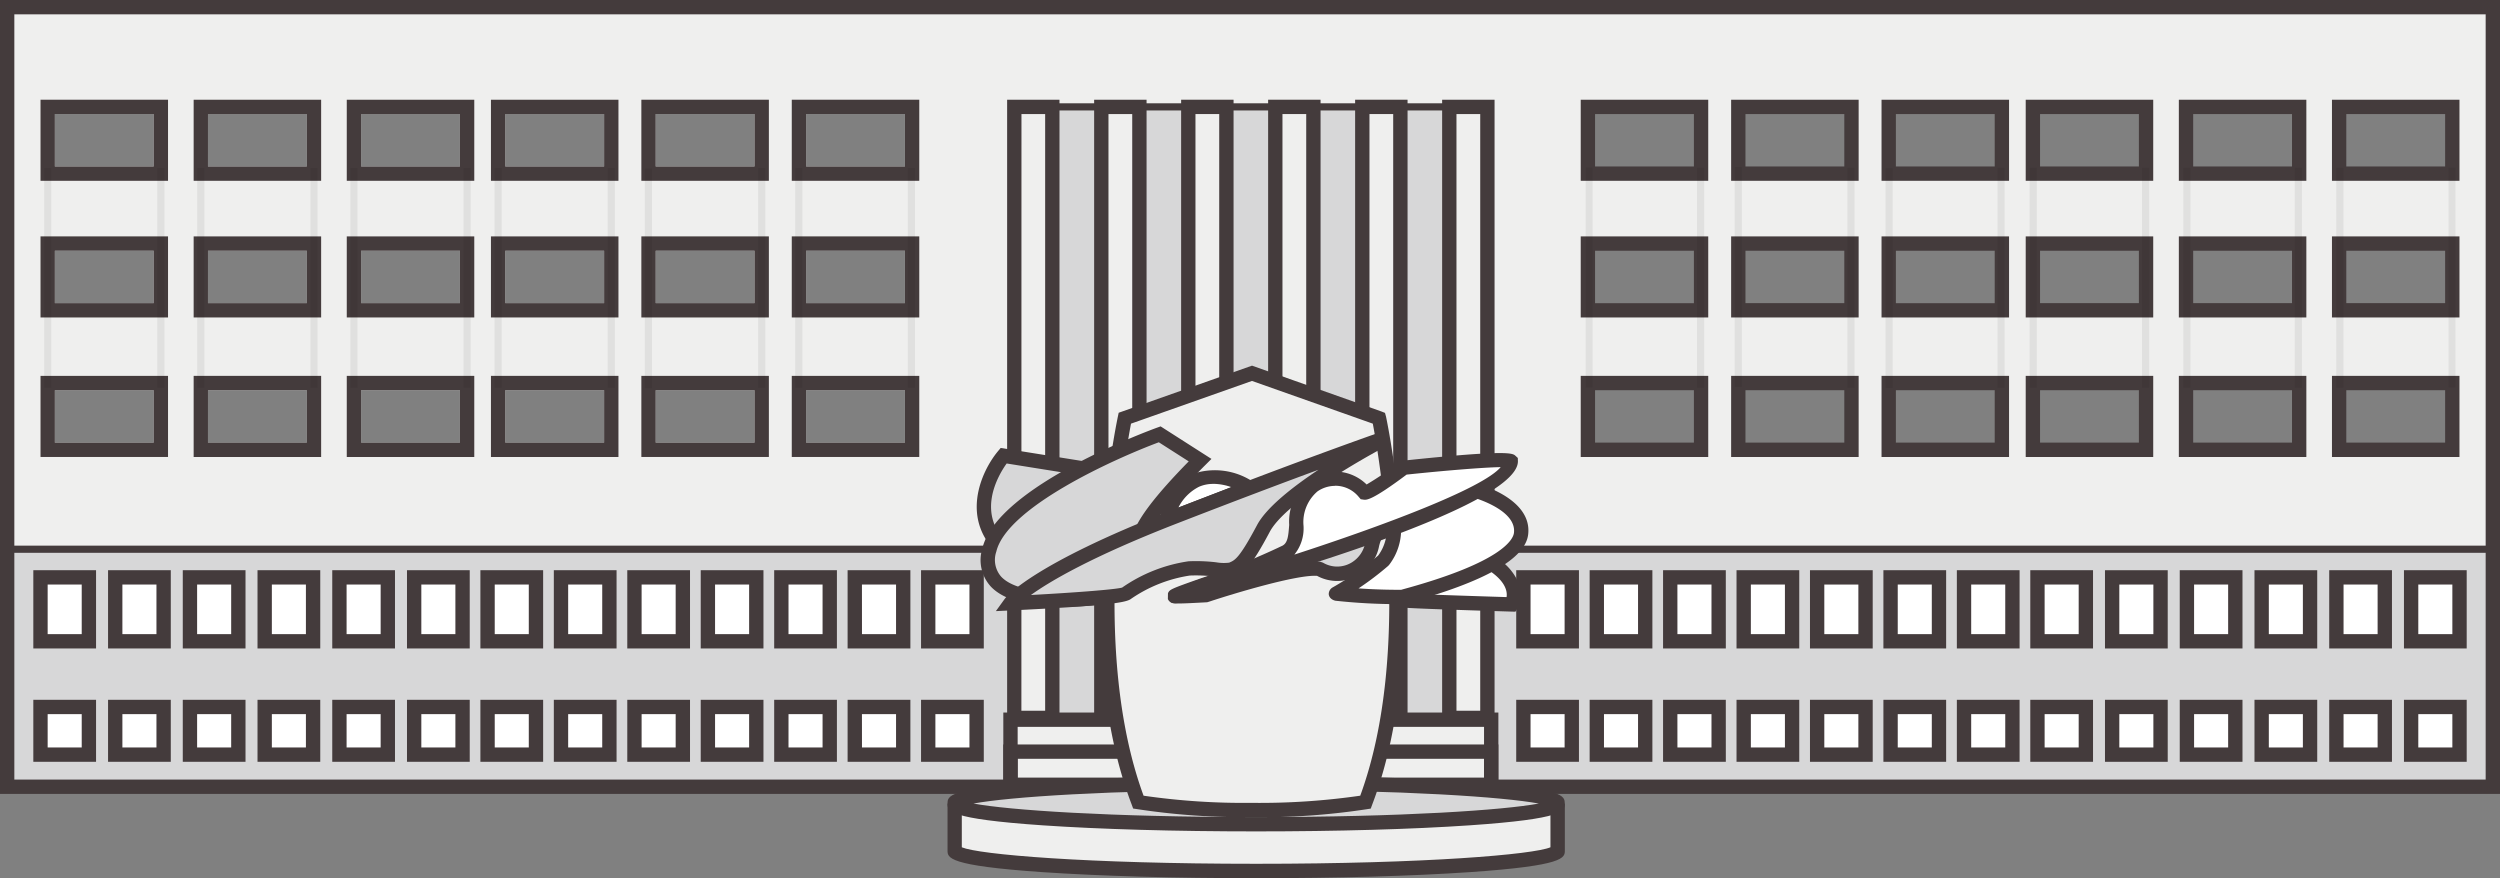 <svg id="vektor-hlavni-budova-grey" xmlns="http://www.w3.org/2000/svg" xmlns:xlink="http://www.w3.org/1999/xlink" width="174.377" height="61.255" viewBox="0 0 174.377 61.255">
  <rect x="0" y="0" width="174.377" height="61.255" fill="#808080" stroke="none"/>
  <defs>
    <clipPath id="clip-path">
      <rect id="Rectangle_1228" data-name="Rectangle 1228" width="174.377" height="61.255" fill="none"/>
    </clipPath>
    <clipPath id="clip-path-2">
      <rect id="Rectangle_1200" data-name="Rectangle 1200" width="174.377" height="61.255" transform="translate(0 0)" fill="none"/>
    </clipPath>
    <clipPath id="clip-path-3">
      <rect id="Rectangle_1199" data-name="Rectangle 1199" width="60.745" height="15.385" transform="translate(3.076 11.706)" fill="none"/>
    </clipPath>
    <clipPath id="clip-path-4">
      <rect id="Rectangle_1176" data-name="Rectangle 1176" width="0.5" height="15.342" transform="translate(3.076 11.706)" fill="none"/>
    </clipPath>
    <clipPath id="clip-path-5">
      <rect id="Rectangle_1178" data-name="Rectangle 1178" width="0.5" height="15.342" transform="translate(10.97 11.706)" fill="none"/>
    </clipPath>
    <clipPath id="clip-path-6">
      <rect id="Rectangle_1180" data-name="Rectangle 1180" width="0.5" height="15.342" transform="translate(13.756 11.706)" fill="none"/>
    </clipPath>
    <clipPath id="clip-path-7">
      <rect id="Rectangle_1182" data-name="Rectangle 1182" width="0.5" height="15.342" transform="translate(21.651 11.706)" fill="none"/>
    </clipPath>
    <clipPath id="clip-path-8">
      <rect id="Rectangle_1184" data-name="Rectangle 1184" width="0.5" height="15.342" transform="translate(24.437 11.706)" fill="none"/>
    </clipPath>
    <clipPath id="clip-path-9">
      <rect id="Rectangle_1186" data-name="Rectangle 1186" width="0.5" height="15.342" transform="translate(32.331 11.706)" fill="none"/>
    </clipPath>
    <clipPath id="clip-path-10">
      <rect id="Rectangle_1188" data-name="Rectangle 1188" width="0.5" height="15.342" transform="translate(34.494 11.706)" fill="none"/>
    </clipPath>
    <clipPath id="clip-path-11">
      <rect id="Rectangle_1190" data-name="Rectangle 1190" width="0.5" height="15.342" transform="translate(42.388 11.706)" fill="none"/>
    </clipPath>
    <clipPath id="clip-path-12">
      <rect id="Rectangle_1192" data-name="Rectangle 1192" width="0.5" height="15.342" transform="translate(44.978 11.749)" fill="none"/>
    </clipPath>
    <clipPath id="clip-path-13">
      <rect id="Rectangle_1194" data-name="Rectangle 1194" width="0.5" height="15.342" transform="translate(52.879 11.706)" fill="none"/>
    </clipPath>
    <clipPath id="clip-path-14">
      <rect id="Rectangle_1196" data-name="Rectangle 1196" width="0.5" height="15.342" transform="translate(55.466 11.706)" fill="none"/>
    </clipPath>
    <clipPath id="clip-path-15">
      <rect id="Rectangle_1198" data-name="Rectangle 1198" width="0.5" height="15.342" transform="translate(63.321 11.706)" fill="none"/>
    </clipPath>
    <clipPath id="clip-path-17">
      <rect id="Rectangle_1226" data-name="Rectangle 1226" width="60.699" height="15.421" transform="translate(110.586 11.647)" fill="none"/>
    </clipPath>
    <clipPath id="clip-path-18">
      <rect id="Rectangle_1203" data-name="Rectangle 1203" width="0.5" height="15.342" transform="translate(170.785 11.691)" fill="none"/>
    </clipPath>
    <clipPath id="clip-path-19">
      <rect id="Rectangle_1205" data-name="Rectangle 1205" width="0.5" height="15.342" transform="translate(162.955 11.706)" fill="none"/>
    </clipPath>
    <clipPath id="clip-path-20">
      <rect id="Rectangle_1207" data-name="Rectangle 1207" width="0.5" height="15.342" transform="translate(160.06 11.706)" fill="none"/>
    </clipPath>
    <clipPath id="clip-path-21">
      <rect id="Rectangle_1209" data-name="Rectangle 1209" width="0.5" height="15.342" transform="translate(152.286 11.706)" fill="none"/>
    </clipPath>
    <clipPath id="clip-path-22">
      <rect id="Rectangle_1211" data-name="Rectangle 1211" width="0.5" height="15.342" transform="translate(149.406 11.706)" fill="none"/>
    </clipPath>
    <clipPath id="clip-path-23">
      <rect id="Rectangle_1213" data-name="Rectangle 1213" width="0.5" height="15.342" transform="translate(141.569 11.706)" fill="none"/>
    </clipPath>
    <clipPath id="clip-path-24">
      <rect id="Rectangle_1215" data-name="Rectangle 1215" width="0.5" height="15.342" transform="translate(139.326 11.706)" fill="none"/>
    </clipPath>
    <clipPath id="clip-path-25">
      <rect id="Rectangle_1217" data-name="Rectangle 1217" width="0.5" height="15.342" transform="translate(131.518 11.726)" fill="none"/>
    </clipPath>
    <clipPath id="clip-path-26">
      <rect id="Rectangle_1219" data-name="Rectangle 1219" width="0.5" height="15.342" transform="translate(128.856 11.706)" fill="none"/>
    </clipPath>
    <clipPath id="clip-path-27">
      <rect id="Rectangle_1221" data-name="Rectangle 1221" width="0.5" height="15.342" transform="translate(120.997 11.647)" fill="none"/>
    </clipPath>
    <clipPath id="clip-path-28">
      <rect id="Rectangle_1223" data-name="Rectangle 1223" width="0.5" height="15.342" transform="translate(118.366 11.706)" fill="none"/>
    </clipPath>
    <clipPath id="clip-path-29">
      <rect id="Rectangle_1225" data-name="Rectangle 1225" width="0.5" height="15.342" transform="translate(110.586 11.687)" fill="none"/>
    </clipPath>
  </defs>
  <g id="Group_781" data-name="Group 781" clip-path="url(#clip-path)">
    <path id="Path_1407" data-name="Path 1407" d="M3.188,27.046h8v4h-8Zm10.819,0h8v4h-8Zm10.627,0h8v4h-8Zm10.06,0h7.994v4H34.694Zm10.494,0h8v4h-8Zm10.5,0h8.006v4H55.688Zm54.678,0h8v4h-8Zm10.822,0h8v4h-8Zm10.5,0h8v4h-8Zm10,0h8v4h-8Zm10.735,0h8v4h-8Zm10.68,0h8v4h-8Zm-41.856-9.728h8v4h-8Zm20.441,0h8v4h-8Zm10.735,0h8v4h-8Zm10.532,0h8v4h-8ZM3.188,17.187h8v4h-8Zm11,0h8v4h-8Zm10.5,0h8v4h-8Zm10,0h7.995v4H34.688Zm10.5,0h8v4h-8Zm10.5,0h8.006v4H55.688Zm54.9,0h8v4h-8Zm21.1,0h8v4h-8Zm10-9.9h8v5h-8Zm10.735,0h8v5h-8Zm10.68,0h8v5h-8ZM3.188,7.187h8v5h-8Zm10.779,0h8v5h-8Zm10.721,0h8v5h-8Zm10,0h7.995v5H34.688Zm10.5,0h8v5h-8Zm10.5,0h8.006v5H55.688Zm55.016,0h8v5h-8Zm10.484,0h8v5h-8Zm10.5,0h8v5h-8Zm-131.5,48h174v-55H.188Z" fill="#efefee"/>
    <rect id="Rectangle_1101" data-name="Rectangle 1101" width="70.761" height="16.787" transform="translate(0.139 38.308)" fill="#d7d7d8"/>
    <rect id="Rectangle_1102" data-name="Rectangle 1102" width="70.042" height="16.789" transform="translate(103.983 38.308)" fill="#d7d7d8"/>
    <path id="Path_1408" data-name="Path 1408" d="M97.188,7.51h4V50.188h-4Zm-6,0h4V50.188h-4Zm-6,0h4V50.188h-4Zm-6,0h4V50.188h-4Zm-6,0h4V50.188h-4Z" fill="#d7d7d8"/>
    <rect id="Rectangle_1103" data-name="Rectangle 1103" width="3.367" height="4.245" transform="translate(105.958 40.369)" fill="#fff"/>
    <rect id="Rectangle_1104" data-name="Rectangle 1104" width="3.367" height="4.245" transform="translate(111.173 40.369)" fill="#fff"/>
    <rect id="Rectangle_1105" data-name="Rectangle 1105" width="3.367" height="4.245" transform="translate(116.385 40.369)" fill="#fff"/>
    <rect id="Rectangle_1106" data-name="Rectangle 1106" width="3.367" height="4.245" transform="translate(121.597 40.369)" fill="#fff"/>
    <rect id="Rectangle_1107" data-name="Rectangle 1107" width="3.367" height="4.245" transform="translate(126.813 40.369)" fill="#fff"/>
    <rect id="Rectangle_1108" data-name="Rectangle 1108" width="3.367" height="4.245" transform="translate(132.025 40.369)" fill="#fff"/>
    <rect id="Rectangle_1109" data-name="Rectangle 1109" width="3.367" height="4.245" transform="translate(137.065 40.416)" fill="#fff"/>
    <rect id="Rectangle_1110" data-name="Rectangle 1110" width="3.367" height="4.245" transform="translate(142.281 40.416)" fill="#fff"/>
    <rect id="Rectangle_1111" data-name="Rectangle 1111" width="3.367" height="4.245" transform="translate(147.493 40.416)" fill="#fff"/>
    <rect id="Rectangle_1112" data-name="Rectangle 1112" width="3.367" height="4.245" transform="translate(152.705 40.416)" fill="#fff"/>
    <rect id="Rectangle_1113" data-name="Rectangle 1113" width="3.367" height="4.245" transform="translate(157.731 40.416)" fill="#fff"/>
    <rect id="Rectangle_1114" data-name="Rectangle 1114" width="3.367" height="4.245" transform="translate(162.757 40.416)" fill="#fff"/>
    <rect id="Rectangle_1115" data-name="Rectangle 1115" width="3.367" height="4.245" transform="translate(168.035 40.416)" fill="#fff"/>
    <rect id="Rectangle_1116" data-name="Rectangle 1116" width="3.367" height="3.481" transform="translate(105.958 49.236)" fill="#fff"/>
    <rect id="Rectangle_1117" data-name="Rectangle 1117" width="3.367" height="3.481" transform="translate(111.173 49.236)" fill="#fff"/>
    <rect id="Rectangle_1118" data-name="Rectangle 1118" width="3.367" height="3.481" transform="translate(116.385 49.236)" fill="#fff"/>
    <rect id="Rectangle_1119" data-name="Rectangle 1119" width="3.367" height="3.481" transform="translate(121.597 49.236)" fill="#fff"/>
    <rect id="Rectangle_1120" data-name="Rectangle 1120" width="3.367" height="3.481" transform="translate(126.813 49.236)" fill="#fff"/>
    <rect id="Rectangle_1121" data-name="Rectangle 1121" width="3.367" height="3.481" transform="translate(132.025 49.236)" fill="#fff"/>
    <rect id="Rectangle_1122" data-name="Rectangle 1122" width="3.367" height="3.481" transform="translate(137.065 49.275)" fill="#fff"/>
    <rect id="Rectangle_1123" data-name="Rectangle 1123" width="3.367" height="3.481" transform="translate(142.281 49.275)" fill="#fff"/>
    <rect id="Rectangle_1124" data-name="Rectangle 1124" width="3.367" height="3.481" transform="translate(147.493 49.275)" fill="#fff"/>
    <rect id="Rectangle_1125" data-name="Rectangle 1125" width="3.367" height="3.481" transform="translate(152.705 49.275)" fill="#fff"/>
    <rect id="Rectangle_1126" data-name="Rectangle 1126" width="3.367" height="3.481" transform="translate(157.731 49.275)" fill="#fff"/>
    <rect id="Rectangle_1127" data-name="Rectangle 1127" width="3.367" height="3.481" transform="translate(162.757 49.275)" fill="#fff"/>
    <rect id="Rectangle_1128" data-name="Rectangle 1128" width="3.367" height="3.481" transform="translate(168.035 49.275)" fill="#fff"/>
    <rect id="Rectangle_1129" data-name="Rectangle 1129" width="3.367" height="4.245" transform="translate(2.826 40.567)" fill="#fff"/>
    <rect id="Rectangle_1130" data-name="Rectangle 1130" width="3.367" height="4.245" transform="translate(8.041 40.567)" fill="#fff"/>
    <rect id="Rectangle_1131" data-name="Rectangle 1131" width="3.367" height="4.245" transform="translate(13.253 40.567)" fill="#fff"/>
    <rect id="Rectangle_1132" data-name="Rectangle 1132" width="3.367" height="4.245" transform="translate(18.465 40.567)" fill="#fff"/>
    <rect id="Rectangle_1133" data-name="Rectangle 1133" width="3.367" height="4.245" transform="translate(23.681 40.567)" fill="#fff"/>
    <rect id="Rectangle_1134" data-name="Rectangle 1134" width="3.367" height="4.245" transform="translate(28.892 40.567)" fill="#fff"/>
    <rect id="Rectangle_1135" data-name="Rectangle 1135" width="3.367" height="4.245" transform="translate(33.933 40.614)" fill="#fff"/>
    <rect id="Rectangle_1136" data-name="Rectangle 1136" width="3.367" height="4.245" transform="translate(39.149 40.614)" fill="#fff"/>
    <rect id="Rectangle_1137" data-name="Rectangle 1137" width="3.367" height="4.245" transform="translate(44.36 40.614)" fill="#fff"/>
    <rect id="Rectangle_1138" data-name="Rectangle 1138" width="3.367" height="4.245" transform="translate(49.573 40.614)" fill="#fff"/>
    <rect id="Rectangle_1139" data-name="Rectangle 1139" width="3.367" height="4.245" transform="translate(54.599 40.614)" fill="#fff"/>
    <rect id="Rectangle_1140" data-name="Rectangle 1140" width="3.367" height="4.245" transform="translate(59.625 40.614)" fill="#fff"/>
    <rect id="Rectangle_1141" data-name="Rectangle 1141" width="3.367" height="4.245" transform="translate(64.903 40.614)" fill="#fff"/>
    <rect id="Rectangle_1142" data-name="Rectangle 1142" width="3.367" height="3.481" transform="translate(2.826 49.434)" fill="#fff"/>
    <rect id="Rectangle_1143" data-name="Rectangle 1143" width="3.367" height="3.481" transform="translate(8.041 49.434)" fill="#fff"/>
    <rect id="Rectangle_1144" data-name="Rectangle 1144" width="3.367" height="3.481" transform="translate(13.253 49.434)" fill="#fff"/>
    <rect id="Rectangle_1145" data-name="Rectangle 1145" width="3.367" height="3.481" transform="translate(18.465 49.434)" fill="#fff"/>
    <rect id="Rectangle_1146" data-name="Rectangle 1146" width="3.367" height="3.481" transform="translate(23.681 49.434)" fill="#fff"/>
    <rect id="Rectangle_1147" data-name="Rectangle 1147" width="3.367" height="3.481" transform="translate(28.892 49.434)" fill="#fff"/>
    <rect id="Rectangle_1148" data-name="Rectangle 1148" width="3.367" height="3.481" transform="translate(33.933 49.473)" fill="#fff"/>
    <rect id="Rectangle_1149" data-name="Rectangle 1149" width="3.367" height="3.481" transform="translate(39.149 49.473)" fill="#fff"/>
    <rect id="Rectangle_1150" data-name="Rectangle 1150" width="3.367" height="3.481" transform="translate(44.36 49.473)" fill="#fff"/>
    <rect id="Rectangle_1151" data-name="Rectangle 1151" width="3.367" height="3.481" transform="translate(49.573 49.473)" fill="#fff"/>
    <rect id="Rectangle_1152" data-name="Rectangle 1152" width="3.367" height="3.481" transform="translate(54.599 49.473)" fill="#fff"/>
    <rect id="Rectangle_1153" data-name="Rectangle 1153" width="3.367" height="3.481" transform="translate(59.625 49.473)" fill="#fff"/>
    <rect id="Rectangle_1154" data-name="Rectangle 1154" width="3.367" height="3.481" transform="translate(64.903 49.473)" fill="#fff"/>
    <path id="Path_1409" data-name="Path 1409" d="M1,1H173.377V54.376H1ZM0,55.376H174.377V0H0Z" fill="#443b3c"/>
    <rect id="Rectangle_1155" data-name="Rectangle 1155" width="7.894" height="4.656" transform="translate(3.326 7.455)" fill="none" stroke="#f2f2f2" stroke-width="1"/>
    <rect id="Rectangle_1156" data-name="Rectangle 1156" width="7.894" height="4.656" transform="translate(14.007 7.455)" fill="none" stroke="#f2f2f2" stroke-width="1"/>
    <rect id="Rectangle_1157" data-name="Rectangle 1157" width="7.894" height="4.656" transform="translate(24.687 7.455)" fill="none" stroke="#f2f2f2" stroke-width="1"/>
    <rect id="Rectangle_1158" data-name="Rectangle 1158" width="7.894" height="4.656" transform="translate(34.744 7.455)" fill="none" stroke="#f2f2f2" stroke-width="1"/>
    <rect id="Rectangle_1159" data-name="Rectangle 1159" width="7.894" height="4.656" transform="translate(45.235 7.455)" fill="none" stroke="#f2f2f2" stroke-width="1"/>
    <rect id="Rectangle_1160" data-name="Rectangle 1160" width="7.894" height="4.656" transform="translate(55.726 7.455)" fill="none" stroke="#f2f2f2" stroke-width="1"/>
    <path id="Path_1410" data-name="Path 1410" d="M6.7,45.232H2.324V39.773H6.7Zm-3.376-1H5.7V40.773H3.324Z" fill="#443b3c"/>
    <path id="Path_1411" data-name="Path 1411" d="M11.913,45.232H7.537V39.773h4.376Zm-3.376-1h2.376V40.773H8.537Z" fill="#443b3c"/>
    <path id="Path_1412" data-name="Path 1412" d="M17.125,45.232H12.749V39.773h4.376Zm-3.376-1h2.376V40.773H13.749Z" fill="#443b3c"/>
    <path id="Path_1413" data-name="Path 1413" d="M22.338,45.232H17.962V39.773h4.376Zm-3.376-1h2.376V40.773H18.962Z" fill="#443b3c"/>
    <path id="Path_1414" data-name="Path 1414" d="M27.551,45.232H23.175V39.773h4.376Zm-3.376-1h2.376V40.773H24.175Z" fill="#443b3c"/>
    <path id="Path_1415" data-name="Path 1415" d="M32.764,45.232H28.388V39.773h4.376Zm-3.376-1h2.376V40.773H29.388Z" fill="#443b3c"/>
    <path id="Path_1416" data-name="Path 1416" d="M37.884,45.232H33.508V39.773h4.376Zm-3.376-1h2.376V40.773H34.508Z" fill="#443b3c"/>
    <path id="Path_1417" data-name="Path 1417" d="M43.006,45.232H38.63V39.773h4.376Zm-3.376-1h2.376V40.773H39.63Z" fill="#443b3c"/>
    <path id="Path_1418" data-name="Path 1418" d="M48.129,45.232H43.753V39.773h4.376Zm-3.376-1h2.376V40.773H44.753Z" fill="#443b3c"/>
    <path id="Path_1419" data-name="Path 1419" d="M53.252,45.232H48.876V39.773h4.376Zm-3.376-1h2.376V40.773H49.876Z" fill="#443b3c"/>
    <path id="Path_1420" data-name="Path 1420" d="M58.375,45.232H54V39.773h4.376Zm-3.376-1h2.376V40.773H55Z" fill="#443b3c"/>
    <path id="Path_1421" data-name="Path 1421" d="M63.5,45.232H59.121V39.773H63.5Zm-3.376-1H62.5V40.773H60.121Z" fill="#443b3c"/>
    <path id="Path_1422" data-name="Path 1422" d="M68.62,45.232H64.244V39.773H68.62Zm-3.376-1H67.62V40.773H65.244Z" fill="#443b3c"/>
    <path id="Path_1423" data-name="Path 1423" d="M6.7,53.137H2.324V48.811H6.7Zm-3.376-1H5.7V49.811H3.324Z" fill="#443b3c"/>
    <path id="Path_1424" data-name="Path 1424" d="M11.913,53.137H7.537V48.811h4.376Zm-3.376-1h2.376V49.811H8.537Z" fill="#443b3c"/>
    <path id="Path_1425" data-name="Path 1425" d="M17.125,53.137H12.749V48.811h4.376Zm-3.376-1h2.376V49.811H13.749Z" fill="#443b3c"/>
    <path id="Path_1426" data-name="Path 1426" d="M22.338,53.137H17.962V48.811h4.376Zm-3.376-1h2.376V49.811H18.962Z" fill="#443b3c"/>
    <path id="Path_1427" data-name="Path 1427" d="M27.551,53.137H23.175V48.811h4.376Zm-3.376-1h2.376V49.811H24.175Z" fill="#443b3c"/>
    <path id="Path_1428" data-name="Path 1428" d="M32.764,53.137H28.388V48.811h4.376Zm-3.376-1h2.376V49.811H29.388Z" fill="#443b3c"/>
    <path id="Path_1429" data-name="Path 1429" d="M37.884,53.137H33.508V48.811h4.376Zm-3.376-1h2.376V49.811H34.508Z" fill="#443b3c"/>
    <path id="Path_1430" data-name="Path 1430" d="M43.006,53.137H38.63V48.811h4.376Zm-3.376-1h2.376V49.811H39.63Z" fill="#443b3c"/>
    <path id="Path_1431" data-name="Path 1431" d="M48.129,53.137H43.753V48.811h4.376Zm-3.376-1h2.376V49.811H44.753Z" fill="#443b3c"/>
    <path id="Path_1432" data-name="Path 1432" d="M53.252,53.137H48.876V48.811h4.376Zm-3.376-1h2.376V49.811H49.876Z" fill="#443b3c"/>
    <path id="Path_1433" data-name="Path 1433" d="M58.375,53.137H54V48.811h4.376Zm-3.376-1h2.376V49.811H55Z" fill="#443b3c"/>
    <path id="Path_1434" data-name="Path 1434" d="M63.5,53.137H59.121V48.811H63.5Zm-3.376-1H62.5V49.811H60.121Z" fill="#443b3c"/>
    <path id="Path_1435" data-name="Path 1435" d="M68.62,53.137H64.244V48.811H68.62Zm-3.376-1H67.62V49.811H65.244Z" fill="#443b3c"/>
    <rect id="Rectangle_1161" data-name="Rectangle 1161" width="7.894" height="4.656" transform="translate(3.326 26.718)" fill="none" stroke="#f2f2f2" stroke-width="1"/>
    <rect id="Rectangle_1162" data-name="Rectangle 1162" width="7.894" height="4.656" transform="translate(14.007 26.718)" fill="none" stroke="#f2f2f2" stroke-width="1"/>
    <rect id="Rectangle_1163" data-name="Rectangle 1163" width="7.894" height="4.656" transform="translate(24.687 26.718)" fill="none" stroke="#f2f2f2" stroke-width="1"/>
    <rect id="Rectangle_1164" data-name="Rectangle 1164" width="7.894" height="4.656" transform="translate(34.744 26.718)" fill="none" stroke="#f2f2f2" stroke-width="1"/>
    <rect id="Rectangle_1165" data-name="Rectangle 1165" width="7.894" height="4.656" transform="translate(45.235 26.718)" fill="none" stroke="#f2f2f2" stroke-width="1"/>
    <rect id="Rectangle_1166" data-name="Rectangle 1166" width="7.894" height="4.656" transform="translate(55.726 26.718)" fill="none" stroke="#f2f2f2" stroke-width="1"/>
    <rect id="Rectangle_1167" data-name="Rectangle 1167" width="7.894" height="4.656" transform="translate(3.326 16.988)" fill="none" stroke="#f2f2f2" stroke-width="1"/>
    <rect id="Rectangle_1168" data-name="Rectangle 1168" width="7.894" height="4.656" transform="translate(14.007 16.988)" fill="none" stroke="#f2f2f2" stroke-width="1"/>
    <rect id="Rectangle_1169" data-name="Rectangle 1169" width="7.894" height="4.656" transform="translate(24.687 16.988)" fill="none" stroke="#f2f2f2" stroke-width="1"/>
    <rect id="Rectangle_1170" data-name="Rectangle 1170" width="7.894" height="4.656" transform="translate(34.744 16.988)" fill="none" stroke="#f2f2f2" stroke-width="1"/>
    <rect id="Rectangle_1171" data-name="Rectangle 1171" width="7.894" height="4.656" transform="translate(45.235 16.988)" fill="none" stroke="#f2f2f2" stroke-width="1"/>
    <rect id="Rectangle_1172" data-name="Rectangle 1172" width="7.894" height="4.656" transform="translate(55.726 16.988)" fill="none" stroke="#f2f2f2" stroke-width="1"/>
    <path id="Path_1436" data-name="Path 1436" d="M11.72,12.611H2.826V6.955H11.72Zm-7.894-1H10.72V7.955H3.826Z" fill="#443b3c"/>
    <path id="Path_1437" data-name="Path 1437" d="M22.4,12.611H13.507V6.955H22.4Zm-7.894-1H21.4V7.955H14.507Z" fill="#443b3c"/>
    <path id="Path_1438" data-name="Path 1438" d="M33.081,12.611H24.187V6.955h8.894Zm-7.894-1h6.894V7.955H25.187Z" fill="#443b3c"/>
    <path id="Path_1439" data-name="Path 1439" d="M43.138,12.611H34.244V6.955h8.894Zm-7.894-1h6.894V7.955H35.244Z" fill="#443b3c"/>
    <path id="Path_1440" data-name="Path 1440" d="M53.629,12.611H44.735V6.955h8.894Zm-7.894-1h6.894V7.955H45.735Z" fill="#443b3c"/>
    <path id="Path_1441" data-name="Path 1441" d="M64.12,12.611H55.226V6.955H64.12Zm-7.894-1H63.12V7.955H56.226Z" fill="#443b3c"/>
    <path id="Path_1442" data-name="Path 1442" d="M11.72,31.874H2.826V26.218H11.72Zm-7.894-1H10.72V27.218H3.826Z" fill="#443b3c"/>
    <path id="Path_1443" data-name="Path 1443" d="M22.4,31.874H13.507V26.218H22.4Zm-7.894-1H21.4V27.218H14.507Z" fill="#443b3c"/>
    <path id="Path_1444" data-name="Path 1444" d="M33.081,31.874H24.187V26.218h8.894Zm-7.894-1h6.894V27.218H25.187Z" fill="#443b3c"/>
    <path id="Path_1445" data-name="Path 1445" d="M43.138,31.874H34.244V26.218h8.894Zm-7.894-1h6.894V27.218H35.244Z" fill="#443b3c"/>
    <path id="Path_1446" data-name="Path 1446" d="M53.629,31.874H44.735V26.218h8.894Zm-7.894-1h6.894V27.218H45.735Z" fill="#443b3c"/>
    <path id="Path_1447" data-name="Path 1447" d="M64.12,31.874H55.226V26.218H64.12Zm-7.894-1H63.12V27.218H56.226Z" fill="#443b3c"/>
    <path id="Path_1448" data-name="Path 1448" d="M11.72,22.144H2.826V16.488H11.72Zm-7.894-1H10.72V17.488H3.826Z" fill="#443b3c"/>
    <path id="Path_1449" data-name="Path 1449" d="M22.4,22.144H13.507V16.488H22.4Zm-7.894-1H21.4V17.488H14.507Z" fill="#443b3c"/>
    <path id="Path_1450" data-name="Path 1450" d="M33.081,22.144H24.187V16.488h8.894Zm-7.894-1h6.894V17.488H25.187Z" fill="#443b3c"/>
    <path id="Path_1451" data-name="Path 1451" d="M43.138,22.144H34.244V16.488h8.894Zm-7.894-1h6.894V17.488H35.244Z" fill="#443b3c"/>
    <path id="Path_1452" data-name="Path 1452" d="M53.629,22.144H44.735V16.488h8.894Zm-7.894-1h6.894V17.488H45.735Z" fill="#443b3c"/>
    <path id="Path_1453" data-name="Path 1453" d="M64.12,22.144H55.226V16.488H64.12Zm-7.894-1H63.12V17.488H56.226Z" fill="#443b3c"/>
    <path id="Path_1454" data-name="Path 1454" d="M70.982,50.7h32.531V54.24H70.982Zm-1,4.489h34.531V49.7H69.982Z" fill="#443b3c"/>
    <path id="Path_1455" data-name="Path 1455" d="M73.9,50.573H70.248V6.955H73.9Zm-2.657-1H72.9V7.955H71.248Z" fill="#443b3c"/>
    <path id="Path_1456" data-name="Path 1456" d="M79.974,50.573H76.317V6.955h3.657Zm-2.657-1h1.657V7.955H77.317Z" fill="#443b3c"/>
    <path id="Path_1457" data-name="Path 1457" d="M86.042,50.573H82.385V6.955h3.657Zm-2.657-1h1.657V7.955H83.385Z" fill="#443b3c"/>
    <path id="Path_1458" data-name="Path 1458" d="M92.11,50.573H88.453V6.955H92.11Zm-2.657-1H91.11V7.955H89.453Z" fill="#443b3c"/>
    <path id="Path_1459" data-name="Path 1459" d="M98.178,50.573H94.521V6.955h3.657Zm-2.657-1h1.657V7.955H95.521Z" fill="#443b3c"/>
    <path id="Path_1460" data-name="Path 1460" d="M104.247,50.573H100.59V6.955h3.657Zm-2.657-1h1.657V7.955H101.59Z" fill="#443b3c"/>
    <path id="Path_1461" data-name="Path 1461" d="M104.511,55.37H69.982V51.926h34.529Zm-33.529-1h32.529V52.926H70.982Z" fill="#443b3c"/>
    <rect id="Rectangle_1173" data-name="Rectangle 1173" width="70.187" height="0.5" transform="translate(0.501 38.059)" fill="#443b3c"/>
    <rect id="Rectangle_1174" data-name="Rectangle 1174" width="33.827" height="0.5" transform="translate(70.337 7.205)" fill="#443b3c"/>
    <g id="Group_739" data-name="Group 739">
      <g id="Group_738" data-name="Group 738" clip-path="url(#clip-path-2)">
        <g id="Group_737" data-name="Group 737" opacity="0.16" style="isolation: isolate">
          <g id="Group_736" data-name="Group 736">
            <g id="Group_735" data-name="Group 735" clip-path="url(#clip-path-3)">
              <g id="Group_701" data-name="Group 701" opacity="0.4" style="isolation: isolate">
                <g id="Group_700" data-name="Group 700">
                  <g id="Group_699" data-name="Group 699" clip-path="url(#clip-path-4)">
                    <rect id="Rectangle_1175" data-name="Rectangle 1175" width="0.5" height="15.342" transform="translate(3.076 11.706)" fill="#040405"/>
                  </g>
                </g>
              </g>
              <g id="Group_704" data-name="Group 704" opacity="0.4" style="isolation: isolate">
                <g id="Group_703" data-name="Group 703">
                  <g id="Group_702" data-name="Group 702" clip-path="url(#clip-path-5)">
                    <rect id="Rectangle_1177" data-name="Rectangle 1177" width="0.5" height="15.342" transform="translate(10.97 11.706)" fill="#040405"/>
                  </g>
                </g>
              </g>
              <g id="Group_707" data-name="Group 707" opacity="0.4" style="isolation: isolate">
                <g id="Group_706" data-name="Group 706">
                  <g id="Group_705" data-name="Group 705" clip-path="url(#clip-path-6)">
                    <rect id="Rectangle_1179" data-name="Rectangle 1179" width="0.5" height="15.342" transform="translate(13.756 11.706)" fill="#040405"/>
                  </g>
                </g>
              </g>
              <g id="Group_710" data-name="Group 710" opacity="0.4" style="isolation: isolate">
                <g id="Group_709" data-name="Group 709">
                  <g id="Group_708" data-name="Group 708" clip-path="url(#clip-path-7)">
                    <rect id="Rectangle_1181" data-name="Rectangle 1181" width="0.5" height="15.342" transform="translate(21.651 11.706)" fill="#040405"/>
                  </g>
                </g>
              </g>
              <g id="Group_713" data-name="Group 713" opacity="0.4" style="isolation: isolate">
                <g id="Group_712" data-name="Group 712">
                  <g id="Group_711" data-name="Group 711" clip-path="url(#clip-path-8)">
                    <rect id="Rectangle_1183" data-name="Rectangle 1183" width="0.5" height="15.342" transform="translate(24.437 11.706)" fill="#040405"/>
                  </g>
                </g>
              </g>
              <g id="Group_716" data-name="Group 716" opacity="0.4" style="isolation: isolate">
                <g id="Group_715" data-name="Group 715">
                  <g id="Group_714" data-name="Group 714" clip-path="url(#clip-path-9)">
                    <rect id="Rectangle_1185" data-name="Rectangle 1185" width="0.5" height="15.342" transform="translate(32.331 11.706)" fill="#040405"/>
                  </g>
                </g>
              </g>
              <g id="Group_719" data-name="Group 719" opacity="0.4" style="isolation: isolate">
                <g id="Group_718" data-name="Group 718">
                  <g id="Group_717" data-name="Group 717" clip-path="url(#clip-path-10)">
                    <rect id="Rectangle_1187" data-name="Rectangle 1187" width="0.5" height="15.342" transform="translate(34.494 11.706)" fill="#040405"/>
                  </g>
                </g>
              </g>
              <g id="Group_722" data-name="Group 722" opacity="0.4" style="isolation: isolate">
                <g id="Group_721" data-name="Group 721">
                  <g id="Group_720" data-name="Group 720" clip-path="url(#clip-path-11)">
                    <rect id="Rectangle_1189" data-name="Rectangle 1189" width="0.5" height="15.342" transform="translate(42.388 11.706)" fill="#040405"/>
                  </g>
                </g>
              </g>
              <g id="Group_725" data-name="Group 725" opacity="0.4" style="isolation: isolate">
                <g id="Group_724" data-name="Group 724">
                  <g id="Group_723" data-name="Group 723" clip-path="url(#clip-path-12)">
                    <rect id="Rectangle_1191" data-name="Rectangle 1191" width="0.5" height="15.342" transform="translate(44.978 11.749)" fill="#040405"/>
                  </g>
                </g>
              </g>
              <g id="Group_728" data-name="Group 728" opacity="0.4" style="isolation: isolate">
                <g id="Group_727" data-name="Group 727">
                  <g id="Group_726" data-name="Group 726" clip-path="url(#clip-path-13)">
                    <rect id="Rectangle_1193" data-name="Rectangle 1193" width="0.5" height="15.342" transform="translate(52.879 11.706)" fill="#040405"/>
                  </g>
                </g>
              </g>
              <g id="Group_731" data-name="Group 731" opacity="0.4" style="isolation: isolate">
                <g id="Group_730" data-name="Group 730">
                  <g id="Group_729" data-name="Group 729" clip-path="url(#clip-path-14)">
                    <rect id="Rectangle_1195" data-name="Rectangle 1195" width="0.5" height="15.342" transform="translate(55.466 11.706)" fill="#040405"/>
                  </g>
                </g>
              </g>
              <g id="Group_734" data-name="Group 734" opacity="0.4" style="isolation: isolate">
                <g id="Group_733" data-name="Group 733">
                  <g id="Group_732" data-name="Group 732" clip-path="url(#clip-path-15)">
                    <rect id="Rectangle_1197" data-name="Rectangle 1197" width="0.5" height="15.342" transform="translate(63.321 11.706)" fill="#040405"/>
                  </g>
                </g>
              </g>
            </g>
          </g>
        </g>
      </g>
    </g>
    <path id="Path_1462" data-name="Path 1462" d="M172.054,45.232h-4.376V39.773h4.376Zm-3.376-1h2.376V40.773h-2.376Z" fill="#443b3c"/>
    <path id="Path_1463" data-name="Path 1463" d="M166.841,45.232h-4.376V39.773h4.376Zm-3.376-1h2.376V40.773h-2.376Z" fill="#443b3c"/>
    <path id="Path_1464" data-name="Path 1464" d="M161.628,45.232h-4.376V39.773h4.376Zm-3.376-1h2.376V40.773h-2.376Z" fill="#443b3c"/>
    <path id="Path_1465" data-name="Path 1465" d="M156.415,45.232h-4.376V39.773h4.376Zm-3.376-1h2.376V40.773h-2.376Z" fill="#443b3c"/>
    <path id="Path_1466" data-name="Path 1466" d="M151.2,45.232h-4.376V39.773H151.2Zm-3.376-1H150.2V40.773h-2.376Z" fill="#443b3c"/>
    <path id="Path_1467" data-name="Path 1467" d="M145.99,45.232h-4.376V39.773h4.376Zm-3.376-1h2.376V40.773h-2.376Z" fill="#443b3c"/>
    <path id="Path_1468" data-name="Path 1468" d="M140.868,45.232h-4.376V39.773h4.376Zm-3.376-1h2.376V40.773h-2.376Z" fill="#443b3c"/>
    <path id="Path_1469" data-name="Path 1469" d="M135.745,45.232h-4.376V39.773h4.376Zm-3.376-1h2.376V40.773h-2.376Z" fill="#443b3c"/>
    <path id="Path_1470" data-name="Path 1470" d="M130.623,45.232h-4.376V39.773h4.376Zm-3.376-1h2.376V40.773h-2.376Z" fill="#443b3c"/>
    <path id="Path_1471" data-name="Path 1471" d="M125.5,45.232h-4.376V39.773H125.5Zm-3.376-1H124.5V40.773h-2.376Z" fill="#443b3c"/>
    <path id="Path_1472" data-name="Path 1472" d="M120.378,45.232H116V39.773h4.376Zm-3.376-1h2.376V40.773H117Z" fill="#443b3c"/>
    <path id="Path_1473" data-name="Path 1473" d="M115.255,45.232h-4.376V39.773h4.376Zm-3.376-1h2.376V40.773h-2.376Z" fill="#443b3c"/>
    <path id="Path_1474" data-name="Path 1474" d="M110.133,45.232h-4.376V39.773h4.376Zm-3.376-1h2.376V40.773h-2.376Z" fill="#443b3c"/>
    <path id="Path_1475" data-name="Path 1475" d="M172.054,53.137h-4.376V48.811h4.376Zm-3.376-1h2.376V49.811h-2.376Z" fill="#443b3c"/>
    <path id="Path_1476" data-name="Path 1476" d="M166.841,53.137h-4.376V48.811h4.376Zm-3.376-1h2.376V49.811h-2.376Z" fill="#443b3c"/>
    <path id="Path_1477" data-name="Path 1477" d="M161.628,53.137h-4.376V48.811h4.376Zm-3.376-1h2.376V49.811h-2.376Z" fill="#443b3c"/>
    <path id="Path_1478" data-name="Path 1478" d="M156.415,53.137h-4.376V48.811h4.376Zm-3.376-1h2.376V49.811h-2.376Z" fill="#443b3c"/>
    <path id="Path_1479" data-name="Path 1479" d="M151.2,53.137h-4.376V48.811H151.2Zm-3.376-1H150.2V49.811h-2.376Z" fill="#443b3c"/>
    <path id="Path_1480" data-name="Path 1480" d="M145.99,53.137h-4.376V48.811h4.376Zm-3.376-1h2.376V49.811h-2.376Z" fill="#443b3c"/>
    <path id="Path_1481" data-name="Path 1481" d="M140.868,53.137h-4.376V48.811h4.376Zm-3.376-1h2.376V49.811h-2.376Z" fill="#443b3c"/>
    <path id="Path_1482" data-name="Path 1482" d="M135.745,53.137h-4.376V48.811h4.376Zm-3.376-1h2.376V49.811h-2.376Z" fill="#443b3c"/>
    <path id="Path_1483" data-name="Path 1483" d="M130.623,53.137h-4.376V48.811h4.376Zm-3.376-1h2.376V49.811h-2.376Z" fill="#443b3c"/>
    <path id="Path_1484" data-name="Path 1484" d="M125.5,53.137h-4.376V48.811H125.5Zm-3.376-1H124.5V49.811h-2.376Z" fill="#443b3c"/>
    <path id="Path_1485" data-name="Path 1485" d="M120.378,53.137H116V48.811h4.376Zm-3.376-1h2.376V49.811H117Z" fill="#443b3c"/>
    <path id="Path_1486" data-name="Path 1486" d="M115.255,53.137h-4.376V48.811h4.376Zm-3.376-1h2.376V49.811h-2.376Z" fill="#443b3c"/>
    <path id="Path_1487" data-name="Path 1487" d="M110.133,53.137h-4.376V48.811h4.376Zm-3.376-1h2.376V49.811h-2.376Z" fill="#443b3c"/>
    <path id="Path_1488" data-name="Path 1488" d="M171.55,12.611h-8.894V6.955h8.894Zm-7.894-1h6.894V7.955h-6.894Z" fill="#443b3c"/>
    <path id="Path_1489" data-name="Path 1489" d="M160.87,12.611h-8.894V6.955h8.894Zm-7.894-1h6.894V7.955h-6.894Z" fill="#443b3c"/>
    <path id="Path_1490" data-name="Path 1490" d="M150.189,12.611h-8.894V6.955h8.894Zm-7.894-1h6.894V7.955h-6.894Z" fill="#443b3c"/>
    <path id="Path_1491" data-name="Path 1491" d="M140.133,12.611h-8.894V6.955h8.894Zm-7.894-1h6.894V7.955h-6.894Z" fill="#443b3c"/>
    <path id="Path_1492" data-name="Path 1492" d="M129.642,12.611h-8.894V6.955h8.894Zm-7.894-1h6.894V7.955h-6.894Z" fill="#443b3c"/>
    <path id="Path_1493" data-name="Path 1493" d="M119.151,12.611h-8.894V6.955h8.894Zm-7.894-1h6.894V7.955h-6.894Z" fill="#443b3c"/>
    <path id="Path_1494" data-name="Path 1494" d="M171.55,31.874h-8.894V26.218h8.894Zm-7.894-1h6.894V27.218h-6.894Z" fill="#443b3c"/>
    <path id="Path_1495" data-name="Path 1495" d="M160.87,31.874h-8.894V26.218h8.894Zm-7.894-1h6.894V27.218h-6.894Z" fill="#443b3c"/>
    <path id="Path_1496" data-name="Path 1496" d="M150.189,31.874h-8.894V26.218h8.894Zm-7.894-1h6.894V27.218h-6.894Z" fill="#443b3c"/>
    <path id="Path_1497" data-name="Path 1497" d="M140.133,31.874h-8.894V26.218h8.894Zm-7.894-1h6.894V27.218h-6.894Z" fill="#443b3c"/>
    <path id="Path_1498" data-name="Path 1498" d="M129.642,31.874h-8.894V26.218h8.894Zm-7.894-1h6.894V27.218h-6.894Z" fill="#443b3c"/>
    <path id="Path_1499" data-name="Path 1499" d="M119.151,31.874h-8.894V26.218h8.894Zm-7.894-1h6.894V27.218h-6.894Z" fill="#443b3c"/>
    <path id="Path_1500" data-name="Path 1500" d="M171.55,22.144h-8.894V16.488h8.894Zm-7.894-1h6.894V17.488h-6.894Z" fill="#443b3c"/>
    <path id="Path_1501" data-name="Path 1501" d="M160.87,22.144h-8.894V16.488h8.894Zm-7.894-1h6.894V17.488h-6.894Z" fill="#443b3c"/>
    <path id="Path_1502" data-name="Path 1502" d="M150.189,22.144h-8.894V16.488h8.894Zm-7.894-1h6.894V17.488h-6.894Z" fill="#443b3c"/>
    <path id="Path_1503" data-name="Path 1503" d="M140.133,22.144h-8.894V16.488h8.894Zm-7.894-1h6.894V17.488h-6.894Z" fill="#443b3c"/>
    <path id="Path_1504" data-name="Path 1504" d="M129.642,22.144h-8.894V16.488h8.894Zm-7.894-1h6.894V17.488h-6.894Z" fill="#443b3c"/>
    <path id="Path_1505" data-name="Path 1505" d="M119.151,22.144h-8.894V16.488h8.894Zm-7.894-1h6.894V17.488h-6.894Z" fill="#443b3c"/>
    <rect id="Rectangle_1201" data-name="Rectangle 1201" width="70.484" height="0.5" transform="translate(103.393 38.059)" fill="#443b3c"/>
    <g id="Group_780" data-name="Group 780">
      <g id="Group_779" data-name="Group 779" clip-path="url(#clip-path-2)">
        <g id="Group_778" data-name="Group 778" opacity="0.16" style="isolation: isolate">
          <g id="Group_777" data-name="Group 777">
            <g id="Group_776" data-name="Group 776" clip-path="url(#clip-path-17)">
              <g id="Group_742" data-name="Group 742" opacity="0.4" style="isolation: isolate">
                <g id="Group_741" data-name="Group 741">
                  <g id="Group_740" data-name="Group 740" clip-path="url(#clip-path-18)">
                    <rect id="Rectangle_1202" data-name="Rectangle 1202" width="0.5" height="15.342" transform="translate(170.785 11.69)" fill="#040405"/>
                  </g>
                </g>
              </g>
              <g id="Group_745" data-name="Group 745" opacity="0.4" style="isolation: isolate">
                <g id="Group_744" data-name="Group 744">
                  <g id="Group_743" data-name="Group 743" clip-path="url(#clip-path-19)">
                    <rect id="Rectangle_1204" data-name="Rectangle 1204" width="0.5" height="15.342" transform="translate(162.955 11.706)" fill="#040405"/>
                  </g>
                </g>
              </g>
              <g id="Group_748" data-name="Group 748" opacity="0.4" style="isolation: isolate">
                <g id="Group_747" data-name="Group 747">
                  <g id="Group_746" data-name="Group 746" clip-path="url(#clip-path-20)">
                    <rect id="Rectangle_1206" data-name="Rectangle 1206" width="0.5" height="15.342" transform="translate(160.06 11.706)" fill="#040405"/>
                  </g>
                </g>
              </g>
              <g id="Group_751" data-name="Group 751" opacity="0.4" style="isolation: isolate">
                <g id="Group_750" data-name="Group 750">
                  <g id="Group_749" data-name="Group 749" clip-path="url(#clip-path-21)">
                    <rect id="Rectangle_1208" data-name="Rectangle 1208" width="0.5" height="15.342" transform="translate(152.286 11.706)" fill="#040405"/>
                  </g>
                </g>
              </g>
              <g id="Group_754" data-name="Group 754" opacity="0.4" style="isolation: isolate">
                <g id="Group_753" data-name="Group 753">
                  <g id="Group_752" data-name="Group 752" clip-path="url(#clip-path-22)">
                    <rect id="Rectangle_1210" data-name="Rectangle 1210" width="0.5" height="15.342" transform="translate(149.406 11.706)" fill="#040405"/>
                  </g>
                </g>
              </g>
              <g id="Group_757" data-name="Group 757" opacity="0.4" style="isolation: isolate">
                <g id="Group_756" data-name="Group 756">
                  <g id="Group_755" data-name="Group 755" clip-path="url(#clip-path-23)">
                    <rect id="Rectangle_1212" data-name="Rectangle 1212" width="0.5" height="15.342" transform="translate(141.569 11.706)" fill="#040405"/>
                  </g>
                </g>
              </g>
              <g id="Group_760" data-name="Group 760" opacity="0.4" style="isolation: isolate">
                <g id="Group_759" data-name="Group 759">
                  <g id="Group_758" data-name="Group 758" clip-path="url(#clip-path-24)">
                    <rect id="Rectangle_1214" data-name="Rectangle 1214" width="0.5" height="15.342" transform="translate(139.326 11.706)" fill="#040405"/>
                  </g>
                </g>
              </g>
              <g id="Group_763" data-name="Group 763" opacity="0.4" style="isolation: isolate">
                <g id="Group_762" data-name="Group 762">
                  <g id="Group_761" data-name="Group 761" clip-path="url(#clip-path-25)">
                    <rect id="Rectangle_1216" data-name="Rectangle 1216" width="0.5" height="15.342" transform="translate(131.518 11.726)" fill="#040405"/>
                  </g>
                </g>
              </g>
              <g id="Group_766" data-name="Group 766" opacity="0.4" style="isolation: isolate">
                <g id="Group_765" data-name="Group 765">
                  <g id="Group_764" data-name="Group 764" clip-path="url(#clip-path-26)">
                    <rect id="Rectangle_1218" data-name="Rectangle 1218" width="0.5" height="15.342" transform="translate(128.856 11.706)" fill="#040405"/>
                  </g>
                </g>
              </g>
              <g id="Group_769" data-name="Group 769" opacity="0.4" style="isolation: isolate">
                <g id="Group_768" data-name="Group 768">
                  <g id="Group_767" data-name="Group 767" clip-path="url(#clip-path-27)">
                    <rect id="Rectangle_1220" data-name="Rectangle 1220" width="0.5" height="15.342" transform="translate(120.997 11.647)" fill="#040405"/>
                  </g>
                </g>
              </g>
              <g id="Group_772" data-name="Group 772" opacity="0.4" style="isolation: isolate">
                <g id="Group_771" data-name="Group 771">
                  <g id="Group_770" data-name="Group 770" clip-path="url(#clip-path-28)">
                    <rect id="Rectangle_1222" data-name="Rectangle 1222" width="0.5" height="15.342" transform="translate(118.366 11.706)" fill="#040405"/>
                  </g>
                </g>
              </g>
              <g id="Group_775" data-name="Group 775" opacity="0.4" style="isolation: isolate">
                <g id="Group_774" data-name="Group 774">
                  <g id="Group_773" data-name="Group 773" clip-path="url(#clip-path-29)">
                    <rect id="Rectangle_1224" data-name="Rectangle 1224" width="0.5" height="15.342" transform="translate(110.586 11.687)" fill="#040405"/>
                  </g>
                </g>
              </g>
            </g>
          </g>
        </g>
        <path id="Path_1506" data-name="Path 1506" d="M66.587,56.049v3.263c0,.8,9.415,1.443,21.029,1.443s21.029-.646,21.029-1.443V56.049Z" fill="#efefee"/>
        <path id="Path_1507" data-name="Path 1507" d="M87.616,61.255c-5.633,0-10.926-.15-14.9-.422-6.625-.455-6.625-1-6.625-1.521V56.048h43.058v3.264c0,.523,0,1.065-6.625,1.52-3.982.273-9.275.423-14.9.423M67.087,59.1c1.184.5,8.638,1.15,20.529,1.15s19.343-.65,20.529-1.151V56.549H67.087Z" fill="#443b3c"/>
        <path id="Path_1508" data-name="Path 1508" d="M87.616,54.6c11.614,0,21.029.646,21.029,1.443s-9.415,1.443-21.029,1.443-21.029-.646-21.029-1.443S76,54.6,87.616,54.6" fill="#d7d7d8"/>
        <path id="Path_1509" data-name="Path 1509" d="M87.616,57.991c-5.629,0-10.922-.151-14.9-.424-6.624-.455-6.624-1-6.624-1.519s0-1.064,6.624-1.52c3.984-.273,9.277-.423,14.9-.423s10.92.15,14.9.423c6.625.456,6.625,1,6.625,1.52s0,1.064-6.625,1.519c-3.983.273-9.276.424-14.9.424M67.9,56.048c2.456.456,9.425.943,19.717.943s17.261-.487,19.716-.943c-2.456-.456-9.425-.943-19.716-.943s-17.261.487-19.717.943" fill="#443b3c"/>
        <path id="Path_1510" data-name="Path 1510" d="M96.188,29.17l-8.862-3.133L78.454,29.17s-3.31,15.605.946,26.778a48.736,48.736,0,0,0,7.922.552,48.723,48.723,0,0,0,7.921-.552c4.256-11.172.946-26.778.946-26.778" fill="#efefee"/>
        <path id="Path_1511" data-name="Path 1511" d="M86.727,57a49.306,49.306,0,0,1-7.4-.561l-.289-.044-.1-.272c-4.259-11.182-1.1-26.416-.967-27.059l.058-.275,9.3-3.285L96.354,28.7l.251.1.073.27c.136.643,3.292,15.878-.968,27.059l-.1.272-.288.044a49.093,49.093,0,0,1-8,.558c-.2,0-.392,0-.589,0M79.765,55.5a48.749,48.749,0,0,0,7.551.5,48.791,48.791,0,0,0,7.562-.5c3.7-10.08,1.28-23.846.876-25.95l-8.428-2.98-8.437,2.98c-.4,2.1-2.827,15.869.876,25.95" fill="#443b3c"/>
        <path id="Path_1512" data-name="Path 1512" d="M77.14,32.927,70,31.784s-3.176,3.807.133,6.652,7.007-5.509,7.007-5.509" fill="#d7d7d8"/>
        <path id="Path_1513" data-name="Path 1513" d="M71.583,39.528a2.69,2.69,0,0,1-1.777-.713c-2.912-2.5-1.4-5.9-.19-7.351l.182-.219,8.062,1.291-.263.594c-.1.231-2.545,5.68-5.426,6.331a2.72,2.72,0,0,1-.588.067m-1.367-7.2c-.576.8-2.258,3.582.243,5.732a1.635,1.635,0,0,0,1.491.428c1.759-.4,3.606-3.463,4.453-5.169Z" fill="#443b3c"/>
        <path id="Path_1514" data-name="Path 1514" d="M80.893,30.294l2.817,1.8s-4.528,4.516-4.185,5.54S77.217,41.6,77.217,41.6s-9.34,1.5-8.207-3.24c.984-4.128,11.883-8.071,11.883-8.071" fill="#d7d7d8"/>
        <path id="Path_1515" data-name="Path 1515" d="M74.2,42.325c-1.847,0-4.036-.276-5.107-1.431a2.742,2.742,0,0,1-.571-2.649c1.036-4.336,11.744-8.256,12.2-8.421l.231-.084L84.5,32.009l-.44.44c-1.972,1.967-4.073,4.47-4.056,5.061.385,1.14-1.563,3.475-2.419,4.425l-.118.131-.175.028a21.358,21.358,0,0,1-3.094.231m6.631-11.476c-3.118,1.161-10.6,4.542-11.336,7.628a1.777,1.777,0,0,0,.332,1.737c1.32,1.424,5.438,1.165,7.135.919,1.23-1.4,2.214-2.961,2.087-3.34-.34-1.016,1.818-3.525,3.868-5.611Z" fill="#443b3c"/>
        <path id="Path_1516" data-name="Path 1516" d="M97.219,41.85c.046.057,8.214.308,8.214.308s.942-1.487-1.622-2.993-6.638,2.628-6.592,2.685" fill="#fff"/>
        <path id="Path_1517" data-name="Path 1517" d="M105.7,42.667l-.284-.008c-8.4-.259-8.278-.273-8.469-.508l-.382-.312.32-.381c.04-.046,4.214-4.463,7.177-2.724a3.824,3.824,0,0,1,1.977,2.23,1.966,1.966,0,0,1-.186,1.462Zm-7.324-1.25c1.556.064,4.475.162,6.709.231.062-.385-.044-1.178-1.53-2.051-1.547-.91-3.959.776-5.179,1.82" fill="#443b3c"/>
        <path id="Path_1518" data-name="Path 1518" d="M93.2,41.4a39.4,39.4,0,0,0,4.6.233c.223-.086,7.992-1.968,8.295-4.408.269-2.161-3.395-3.072-3.395-3.072l-5.522,2.171a3.53,3.53,0,0,1-.681,2.764A20.371,20.371,0,0,1,93.2,41.4" fill="#fff"/>
        <path id="Path_1519" data-name="Path 1519" d="M97.5,42.139a40.208,40.208,0,0,1-4.351-.237s-.428-.076-.468-.456a.532.532,0,0,1,.277-.476,20.062,20.062,0,0,0,3.171-2.221,3.039,3.039,0,0,0,.554-2.334l-.07-.4,6.051-2.379.154.038c.167.042,4.091,1.048,3.771,3.62-.21,1.687-3.04,3.289-8.412,4.758l-.375.088h-.3m-2.749-1.1c.99.07,1.983.1,2.974.1l.188-.053c6.913-1.89,7.629-3.476,7.684-3.917.181-1.46-2.245-2.293-2.874-2.483l-5.005,1.967a4.044,4.044,0,0,1-.827,2.746l-.07.074a20.812,20.812,0,0,1-2.07,1.57" fill="#443b3c"/>
        <path id="Path_1520" data-name="Path 1520" d="M82,41.551c.016.043,2.241-.077,2.241-.077s6.1-2.02,7.786-1.795a2.438,2.438,0,0,0,2.493,0c1.358-.759,1.053-2.155,1.561-2.458s-.326-.489-.326-.489S81.98,41.51,82,41.553" fill="#d7d7d8"/>
        <path id="Path_1521" data-name="Path 1521" d="M82.233,42.093c-.643,0-.615-.125-.706-.366v-.195l.017-.192c.116-.248.116-.248,14.042-5.08l.134-.047.139.031c.295.066.8.243.874.688a.689.689,0,0,1-.4.718,2.957,2.957,0,0,0-.137.425,3,3,0,0,1-1.437,2.041,2.931,2.931,0,0,1-2.893.05c-1.4-.1-5.843,1.243-7.473,1.783l-.192.059c-.973.052-1.581.085-1.968.085m13.128-4.7c-1.919.666-4.13,1.435-6.185,2.151a10.21,10.21,0,0,1,2.913-.364l.189.066a1.94,1.94,0,0,0,1.982,0,2.037,2.037,0,0,0,.974-1.445c.038-.137.077-.276.127-.408" fill="#443b3c"/>
        <path id="Path_1522" data-name="Path 1522" d="M81.921,41.582c.067.158,23.4-6.387,23.455-9.405.007-.345-7.453.449-7.453.449s-2.594,1.952-2.768,1.716a2.655,2.655,0,0,0-3.542-.483c-1.917,1.368-.575,3.875-1.9,4.629-2.123,1.2-7.855,2.938-7.788,3.1" fill="#fff"/>
        <path id="Path_1523" data-name="Path 1523" d="M81.942,42.081a.482.482,0,0,1-.482-.3h0l.006-.4c.119-.266.184-.3,2.313-1.049a46.41,46.41,0,0,0,5.685-2.276c.353-.2.4-.657.458-1.447a3.744,3.744,0,0,1,1.4-3.153,3.142,3.142,0,0,1,4,.338,23.423,23.423,0,0,0,2.3-1.564l.11-.083.138-.015c7.351-.782,7.641-.516,7.833-.341l.166.152.007.248c-.067,3.653-23.512,9.828-23.748,9.874a.994.994,0,0,1-.186.019m11.186-8.194a2.164,2.164,0,0,0-1.232.385,2.817,2.817,0,0,0-.974,2.4,2.9,2.9,0,0,1-.639,2.008c5.985-1.942,13.117-4.588,14.392-6.1-1.163.014-3.974.248-6.563.521-2.441,1.829-2.8,1.771-2.994,1.748l-.206-.031-.159-.186a2.116,2.116,0,0,0-1.625-.753m2.376.095c.011.013.022.027.034.04a.34.34,0,0,0-.034-.04" fill="#443b3c"/>
        <path id="Path_1524" data-name="Path 1524" d="M81.4,36.248l5.747-2.214s-1.954-1.316-3.715-.536A3.77,3.77,0,0,0,81.4,36.246" fill="#fff"/>
        <path id="Path_1525" data-name="Path 1525" d="M81.578,36.715l-.181-.469-.491-.082a4.28,4.28,0,0,1,2.3-3.113,4.807,4.807,0,0,1,4.218.569l.8.536Zm3.063-2.963a2.475,2.475,0,0,0-1.008.2,3.25,3.25,0,0,0-1.44,1.451l3.695-1.424a3.853,3.853,0,0,0-1.247-.23" fill="#443b3c"/>
        <path id="Path_1526" data-name="Path 1526" d="M70.477,42.076s1.591-2.2,11.417-6.021,14.96-5.583,14.96-5.583-7.343,3.776-8.731,6.391-1.714,2.641-2.19,2.843-1.476-.135-2.955-.062A10.281,10.281,0,0,0,78.554,41.4c-.092.3-8.077.679-8.077.679" fill="#d7d7d8"/>
        <path id="Path_1527" data-name="Path 1527" d="M69.463,42.626l.609-.842c.068-.1,1.791-2.364,11.641-6.194C91.436,31.809,96.64,30.017,96.692,30l.28.976c-2,1.03-7.329,4.092-8.407,6.123-1.336,2.516-1.771,2.794-2.371,3.041a2.882,2.882,0,0,1-1.457.078A10.872,10.872,0,0,0,83,40.144a9.806,9.806,0,0,0-4.162,1.663v0c-.436.256-1.992.466-8.339.771Zm22.508-9.862c-2.447.9-5.761,2.15-9.9,3.757-5.938,2.31-8.831,4.023-10.164,4.981,2.966-.161,5.835-.375,6.361-.517a10.825,10.825,0,0,1,4.635-1.835,11.817,11.817,0,0,1,1.931.072,3.047,3.047,0,0,0,.9.024c.4-.166.71-.292,1.944-2.617.65-1.224,2.463-2.651,4.289-3.865" fill="#443b3c"/>
      </g>
    </g>
  </g>
</svg>

